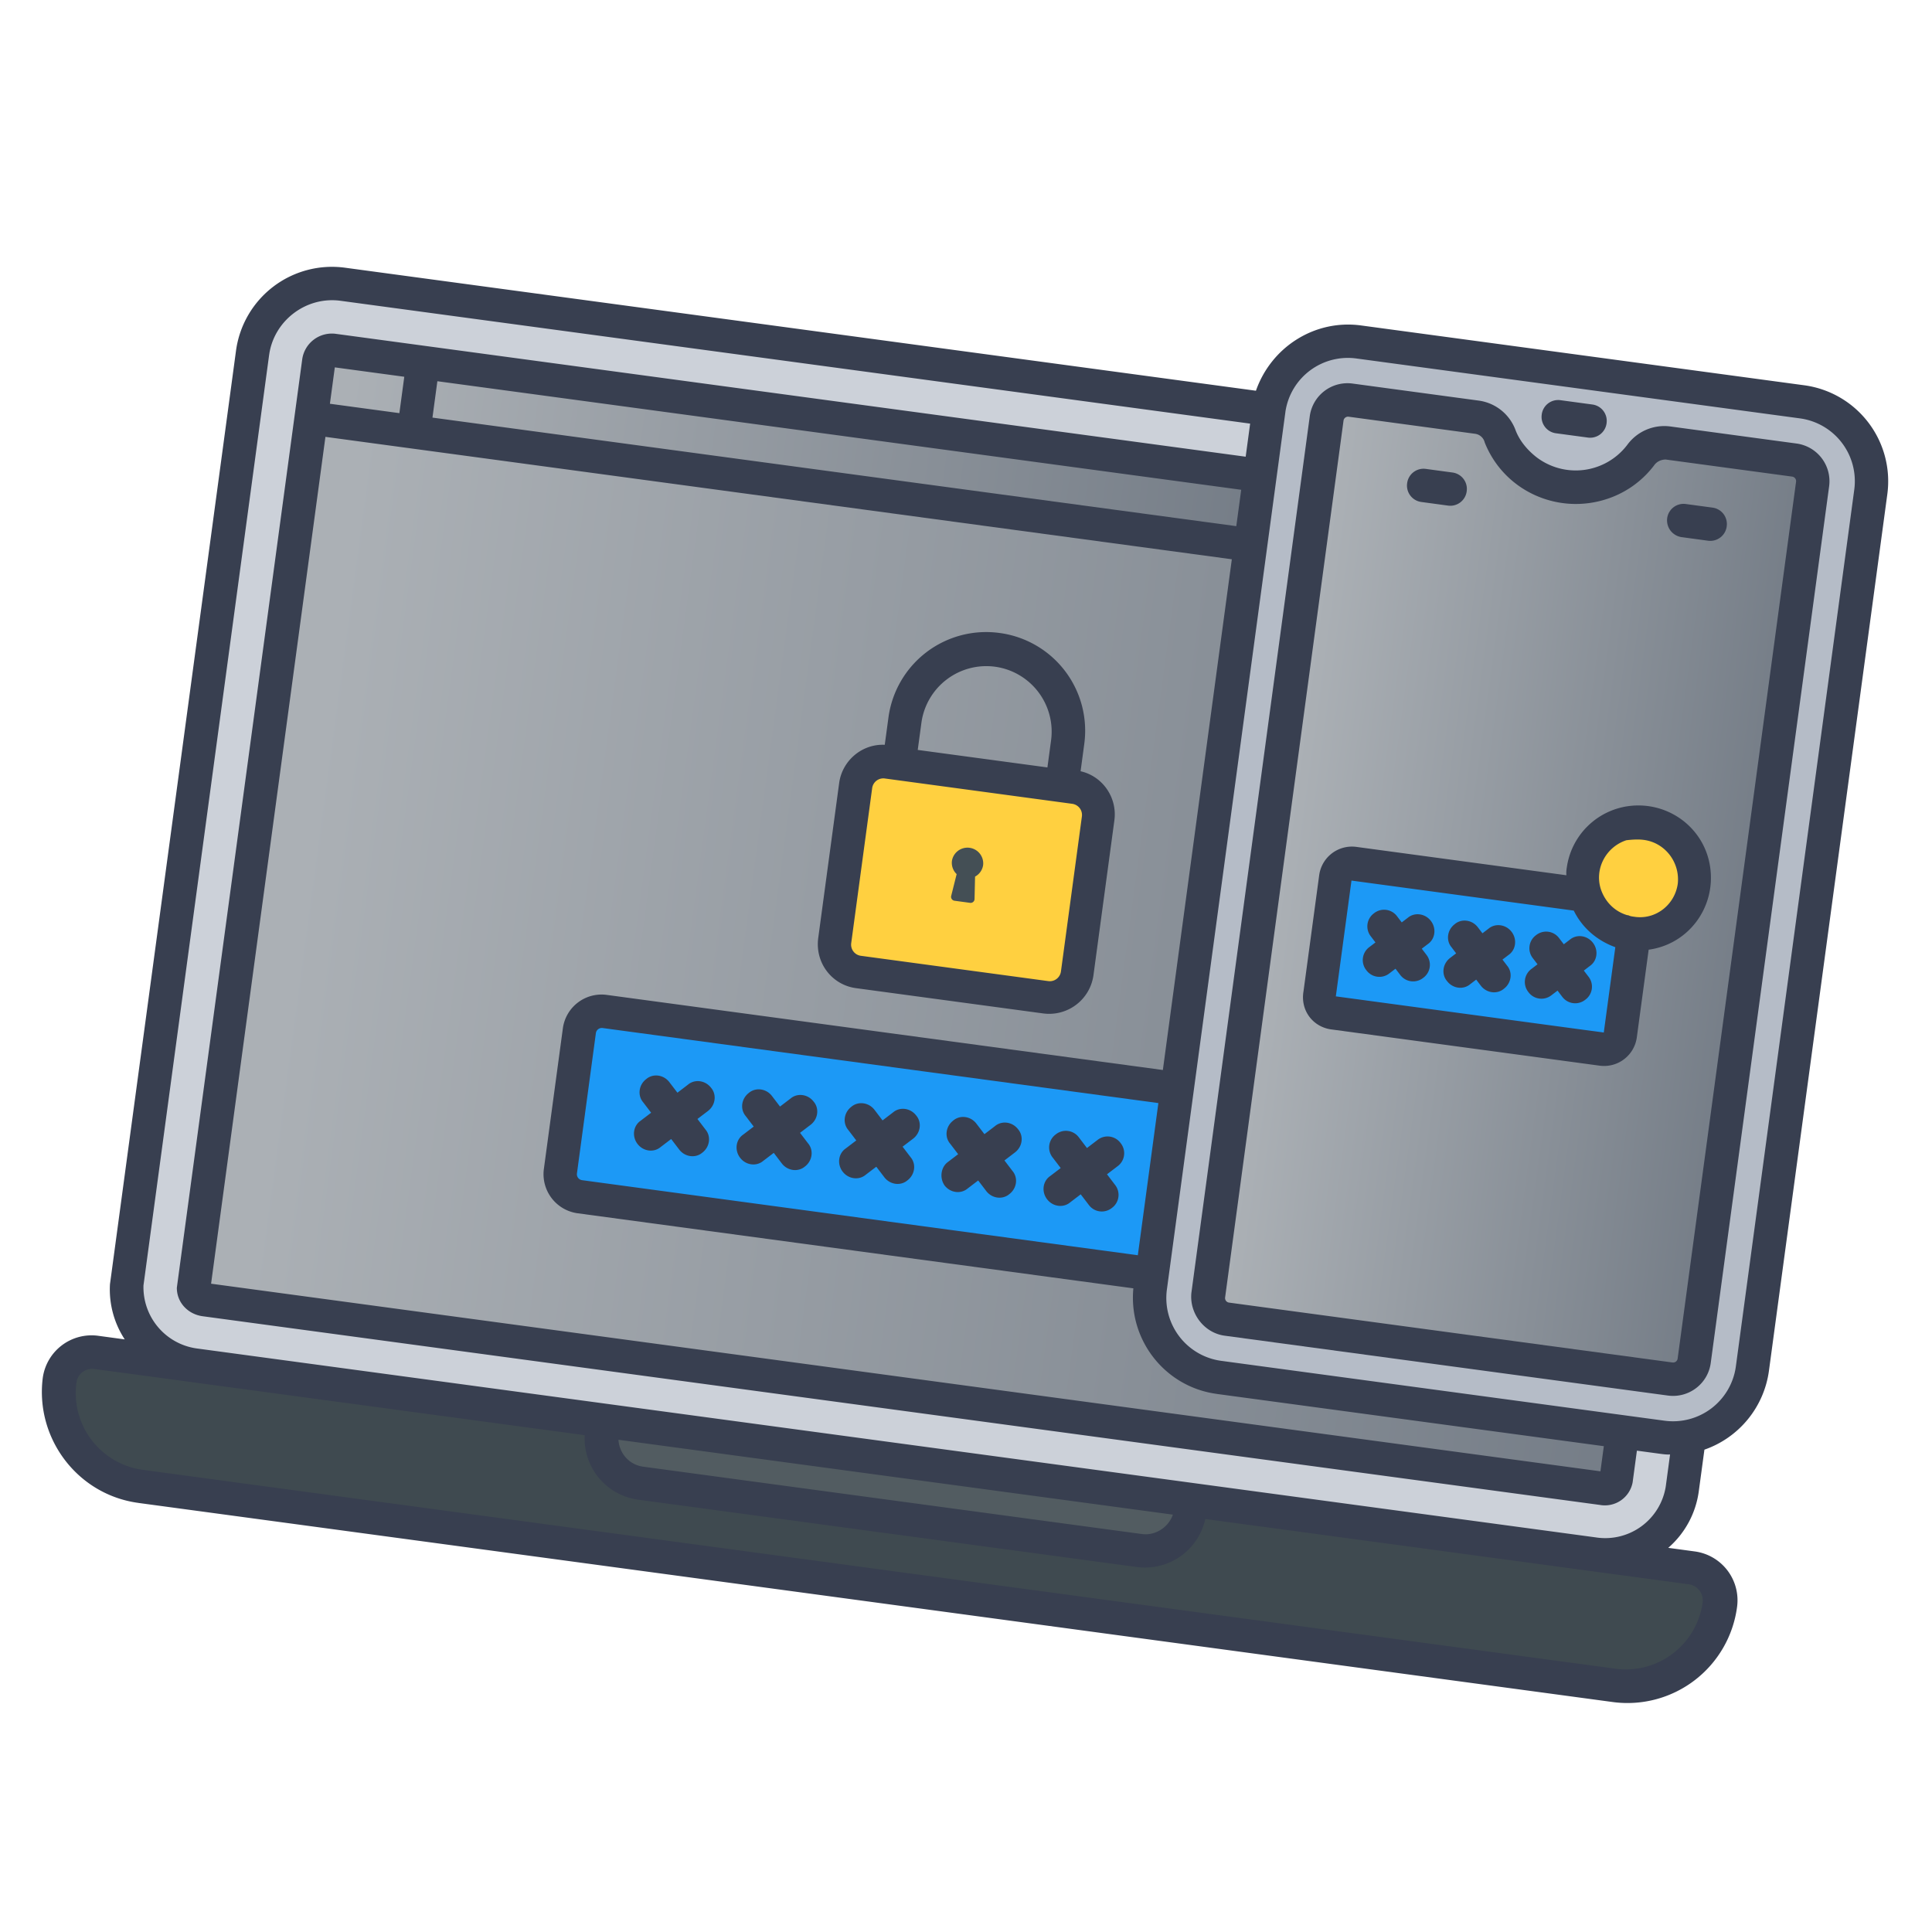 <svg width="113" height="113" fill="none" xmlns="http://www.w3.org/2000/svg"><path d="M97.224 84.062l-25.926-3.501a4.7 4.7 0 01-4.016-5.27l6.924-51.273.01-.077-54.174-7.316a4.7 4.7 0 00-5.27 4.016L7.454 74.816l-.047.348a4.595 4.595 0 004.051 4.723l81.726 11.037a4.595 4.595 0 005.159-3.48l.047-.348.418-3.096c-.53.126-1.082.13-1.585.062z" fill="#CCD1D9"/><path d="M71.3 80.56a4.7 4.7 0 01-4.017-5.27l6.412-47.48-54.174-7.316a.783.783 0 00-.879.67l-7.316 54.174-.01.077a.69.69 0 00.667.603l81.726 11.036a.683.683 0 00.808-.442l.006-.039.381-2.825-23.605-3.187z" fill="url(#paint0_linear)"/><path d="M98.99 91.708L5.657 79.104a1.916 1.916 0 00-2.152 1.64 5.5 5.5 0 004.72 6.193L94.437 98.58a5.5 5.5 0 006.193-4.72 1.916 1.916 0 00-1.64-2.152z" fill="#3F4A50"/><path d="M73.695 27.81l-54.174-7.316a.783.783 0 00-.879.67l-.444 3.289 54.948 7.42.549-4.063z" fill="url(#paint1_linear)"/><path d="M35.296 83.106l-.09.658a2.658 2.658 0 002.277 2.987l29.177 3.94a2.658 2.658 0 002.986-2.276l.09-.658-34.44-4.65z" fill="#525C61"/><path d="M97.225 84.062L71.3 80.561a4.7 4.7 0 01-4.017-5.27l6.924-51.273a4.7 4.7 0 015.271-4.016l25.926 3.5a4.7 4.7 0 014.017 5.271l-6.924 51.273a4.7 4.7 0 01-5.27 4.016z" fill="#B5BCC7"/><path d="M105.977 28.309a1.258 1.258 0 00-1.071-1.406l-7.39-.998a1.665 1.665 0 00-1.591.691 4.794 4.794 0 01-6.703.908 4.951 4.951 0 01-1.54-2.02c-.236-.584-.73-1.006-1.35-1.09l-7.39-.997a1.258 1.258 0 00-1.406 1.07L70.612 75.74a1.258 1.258 0 001.07 1.405l25.927 3.502a1.258 1.258 0 001.405-1.071l6.925-51.273.038.006z" fill="url(#paint2_linear)"/><path d="M33.915 69.996l33.433 4.515 1.464-10.835-33.434-4.515a1.317 1.317 0 00-1.493 1.138l-1.108 8.204c-.1.735.442 1.399 1.138 1.493z" fill="#1C99F6"/><path d="M51.844 44.6l10.951 1.479a1.65 1.65 0 011.406 1.844l-1.223 9.055a1.65 1.65 0 01-1.844 1.406l-10.951-1.479a1.65 1.65 0 01-1.406-1.845L50 46.006c.164-.924.955-1.526 1.844-1.406z" fill="#FFD040"/><path d="M95.41 54.62c-1.24-.167-2.3-1.06-2.652-2.25l-13.544-1.828a.967.967 0 00-1.098.837l-.914 6.771a.967.967 0 00.836 1.098l15.672 2.117a.967.967 0 001.098-.837l.8-5.92c-.083.028-.16.017-.199.012z" fill="#1C99F6"/><path d="M95.41 54.62a3.28 3.28 0 10.877-6.5 3.28 3.28 0 00-.878 6.5z" fill="#FFD040"/><path d="M8.092 87.904l86.215 11.643a6.466 6.466 0 007.291-5.556 2.883 2.883 0 00-2.477-3.25l-1.548-.21a5.318 5.318 0 001.786-3.304l.33-2.438a5.698 5.698 0 003.774-4.613l6.924-51.272a5.665 5.665 0 00-4.853-6.369l-25.926-3.5c-2.709-.367-5.253 1.26-6.15 3.818l-53.284-7.196a5.666 5.666 0 00-6.37 4.854L6.49 74.684l-.058.425a5.324 5.324 0 00.864 3.23l-1.547-.21a2.883 2.883 0 00-3.25 2.478c-.437 3.526 2.034 6.815 5.594 7.296zm67.082-63.755l.01-.078a3.692 3.692 0 014.163-3.102l25.926 3.501a3.708 3.708 0 013.18 4.173l-6.924 51.272a3.708 3.708 0 01-4.173 3.18L71.43 79.594a3.708 3.708 0 01-3.18-4.173l6.924-51.272zm-4.006 57.38l22.638 3.056-.199 1.47-81.261-10.973 6.688-49.531 53.014 7.16-4.034 29.872-32.505-4.39a2.283 2.283 0 00-2.591 1.976l-1.108 8.203a2.308 2.308 0 001.975 2.591l32.504 4.39c-.291 3.034 1.861 5.768 4.88 6.175zM19.296 23.615l.287-2.128 4.063.549-.287 2.128-4.063-.549zm5.998.81l.287-2.128 47.016 6.349-.288 2.128-47.015-6.349zm42.458 40.092l-1.202 8.9-32.504-4.39a.35.35 0 01-.301-.395l1.107-8.203a.35.35 0 01.396-.301l32.504 4.39zM15.74 20.772c.271-2.012 2.16-3.452 4.172-3.18l53.207 7.185-.261 1.935-53.207-7.185a1.75 1.75 0 00-1.977 1.506l-7.316 54.174-.015.117c0 .867.658 1.546 1.509 1.661l81.726 11.037a1.652 1.652 0 001.912-1.318l.25-1.857 1.355.183c.193.026.387.052.585.04l-.25 1.857a3.584 3.584 0 01-4.108 2.991L11.596 78.881a3.617 3.617 0 01-3.204-3.703l.037-.27 7.31-54.136zM68.6 88.589c-.26.753-1.035 1.24-1.809 1.135l-29.176-3.94c-.813-.11-1.393-.78-1.443-1.574L68.6 88.589zM5.525 80.07l28.674 3.872a3.613 3.613 0 003.116 3.77l29.176 3.94a3.613 3.613 0 004.005-2.808l28.286 3.82a.95.95 0 01.804 1.054 4.533 4.533 0 01-5.095 3.883L8.353 85.969a4.533 4.533 0 01-3.882-5.095.925.925 0 011.054-.803z" fill="#383F50"/><path d="M91.01 25.342l1.858.25a.967.967 0 001.098-.836.967.967 0 00-.837-1.098l-1.857-.251a.967.967 0 00-1.098.837.967.967 0 00.836 1.098zm-7.871 4.019l1.548.21a.967.967 0 001.098-.837.967.967 0 00-.837-1.098l-1.548-.21a.967.967 0 00-1.098.837.967.967 0 00.837 1.098zm15.208 2.054l1.548.21a.968.968 0 001.098-.838.967.967 0 00-.837-1.098l-1.548-.209a.967.967 0 00-1.098.837.992.992 0 00.837 1.098z" fill="#383F50"/><path d="M71.629 78.123l25.926 3.501c1.2.162 2.337-.67 2.504-1.908l6.924-51.272a2.225 2.225 0 00-1.908-2.503l-7.39-.999a2.681 2.681 0 00-2.51 1.08 3.785 3.785 0 01-5.335.698c-.534-.427-.974-.959-1.205-1.581a2.681 2.681 0 00-2.134-1.707l-7.39-.998a2.225 2.225 0 00-2.504 1.908l-6.924 51.272c-.124 1.205.746 2.347 1.946 2.509zm6.951-53.515a.267.267 0 01.308-.234l7.39.998a.67.67 0 01.562.51c1.177 2.956 4.534 4.355 7.49 3.178a5.672 5.672 0 002.416-1.84c.148-.217.4-.34.677-.343l7.391.998a.267.267 0 01.234.308l-6.924 51.272a.267.267 0 01-.307.234L71.89 76.188a.267.267 0 01-.234-.307l6.924-51.273zM49.284 68.525c.335.44.954.523 1.354.183l.615-.468.469.615c.335.439.954.522 1.354.182.44-.334.523-.953.183-1.354l-.468-.615.615-.468c.439-.335.522-.954.182-1.355-.334-.439-.953-.523-1.354-.183l-.615.469-.468-.615c-.335-.44-.954-.523-1.355-.183-.439.335-.523.954-.183 1.355l.469.615-.615.468c-.434.296-.518.915-.183 1.354zm5.959.805c.334.44.954.523 1.354.183l.615-.469.469.615c.334.44.954.523 1.354.183.44-.335.523-.954.183-1.354l-.469-.615.615-.469c.44-.334.523-.953.183-1.354-.335-.44-.954-.523-1.354-.183l-.615.469-.469-.615c-.334-.44-.953-.523-1.354-.183-.44.335-.523.954-.183 1.354l.469.615-.615.469c-.396.301-.48.92-.183 1.354zm-17.957-2.425c.335.44.954.523 1.355.183l.615-.468.468.614c.335.44.954.523 1.355.183.439-.334.522-.953.182-1.354l-.468-.615.615-.468c.439-.335.523-.954.183-1.355-.335-.439-.954-.523-1.355-.183l-.614.469-.47-.615c-.334-.44-.953-.523-1.354-.183-.439.335-.522.954-.182 1.355l.468.614-.615.469c-.434.296-.517.915-.183 1.354zm6.001.81c.334.44.953.523 1.354.183l.615-.468.468.615c.335.439.954.522 1.355.183.44-.335.523-.954.183-1.355l-.469-.615.615-.468c.44-.335.523-.954.183-1.355-.335-.439-.954-.523-1.354-.183l-.615.469-.469-.615c-.335-.44-.954-.523-1.354-.183-.44.335-.523.954-.183 1.355l.468.614-.615.469c-.434.296-.517.915-.182 1.354zM61.24 70.14c.335.44.954.523 1.355.183l.614-.468.47.614a.944.944 0 001.353.183.944.944 0 00.183-1.354l-.468-.615.615-.469a.944.944 0 00.183-1.354.944.944 0 00-1.355-.183l-.615.469-.468-.615a.944.944 0 00-1.355-.183.944.944 0 00-.183 1.354l.47.615-.616.469c-.434.296-.517.915-.183 1.354zM50.062 57.795l10.951 1.479a2.616 2.616 0 002.943-2.243l1.223-9.055c.177-1.315-.677-2.573-1.977-2.867l.214-1.587a5.766 5.766 0 00-4.953-6.5 5.766 5.766 0 00-6.5 4.954l-.215 1.586c-1.331-.061-2.49.925-2.667 2.24l-1.223 9.055c-.198 1.47.811 2.75 2.204 2.938zm3.83-15.52a3.833 3.833 0 014.304-3.28 3.833 3.833 0 013.28 4.305l-.214 1.586-7.585-1.024.215-1.586zm-2.881 3.828a.658.658 0 01.746-.57l10.951 1.48c.349.046.622.36.57.746l-1.224 9.055a.658.658 0 01-.746.569l-10.951-1.479a.658.658 0 01-.57-.747l1.224-9.054z" fill="#383F50"/><path d="M77.87 60.21l15.672 2.117a1.933 1.933 0 002.196-1.673l.69-5.108c2.328-.316 3.918-2.466 3.602-4.794-.316-2.328-2.465-3.918-4.793-3.602a4.218 4.218 0 00-3.6 3.611 1.59 1.59 0 00-.02.431l-12.266-1.656a1.933 1.933 0 00-2.196 1.673l-.915 6.772c-.19 1.117.547 2.083 1.63 2.23zm18.282-11.084c1.239.167 2.109 1.309 1.98 2.552-.162 1.2-1.226 2.08-2.431 1.957l-.078-.01c-.038-.006-.038-.006-.077-.01-.116-.017-.194-.027-.304-.081l-.078-.01c-.72-.216-1.276-.764-1.53-1.508-.39-1.195.296-2.481 1.491-2.872.32-.035.679-.066 1.027-.018zm-17.106 2.378l13.002 1.756c.493 1.012 1.377 1.762 2.43 2.14l-.675 4.992-15.672-2.116.915-6.772z" fill="#383F50"/><path d="M83.692 53.865c-.335-.439-.954-.523-1.355-.183l-.351.268-.268-.351a.944.944 0 00-1.354-.183.944.944 0 00-.183 1.354l.268.352-.352.267a.944.944 0 00-.183 1.355.944.944 0 001.355.183l.351-.268.268.351a.944.944 0 001.354.183.944.944 0 00.183-1.354l-.268-.352.352-.267c.434-.296.517-.916.183-1.355zm4.72.637c-.335-.439-.954-.522-1.355-.182l-.351.267-.268-.351c-.335-.44-.954-.523-1.354-.183-.44.335-.523.954-.183 1.354l.267.352-.35.267c-.44.335-.524.954-.184 1.355.335.44.954.523 1.355.183l.351-.268.268.351c.334.44.954.523 1.354.183.44-.334.523-.953.183-1.354l-.268-.351.352-.268c.434-.296.517-.915.183-1.355zm4.758.643c-.335-.44-.954-.523-1.354-.183l-.352.268-.267-.351a.944.944 0 00-1.355-.183.944.944 0 00-.183 1.354l.268.351-.351.268a.944.944 0 00-.183 1.355.944.944 0 001.354.182l.352-.267.267.351a.944.944 0 001.355.183.944.944 0 00.183-1.355l-.268-.35.351-.269c.434-.296.518-.915.183-1.354z" fill="#383F50"/><path d="M55.953 51.125l-.319 1.274a.23.23 0 00.193.284l.912.123a.23.23 0 00.261-.222l.03-1.313a.91.91 0 00.473-.683.921.921 0 00-1.824-.247.91.91 0 00.274.784z" fill="#444F55"/><defs><linearGradient id="paint0_linear" x1="17.647" y1="50.937" x2="97.872" y2="61.772" gradientUnits="userSpaceOnUse"><stop stop-color="#ABB0B5"/><stop offset="1" stop-color="#757D87"/></linearGradient><linearGradient id="paint1_linear" x1="20.411" y1="22.86" x2="73.397" y2="30.016" gradientUnits="userSpaceOnUse"><stop stop-color="#ABB0B5"/><stop offset="1" stop-color="#757D87"/></linearGradient><linearGradient id="paint2_linear" x1="74.778" y1="52.545" x2="102.204" y2="56.248" gradientUnits="userSpaceOnUse"><stop stop-color="#ABB0B5"/><stop offset="1" stop-color="#757D87"/></linearGradient></defs></svg>